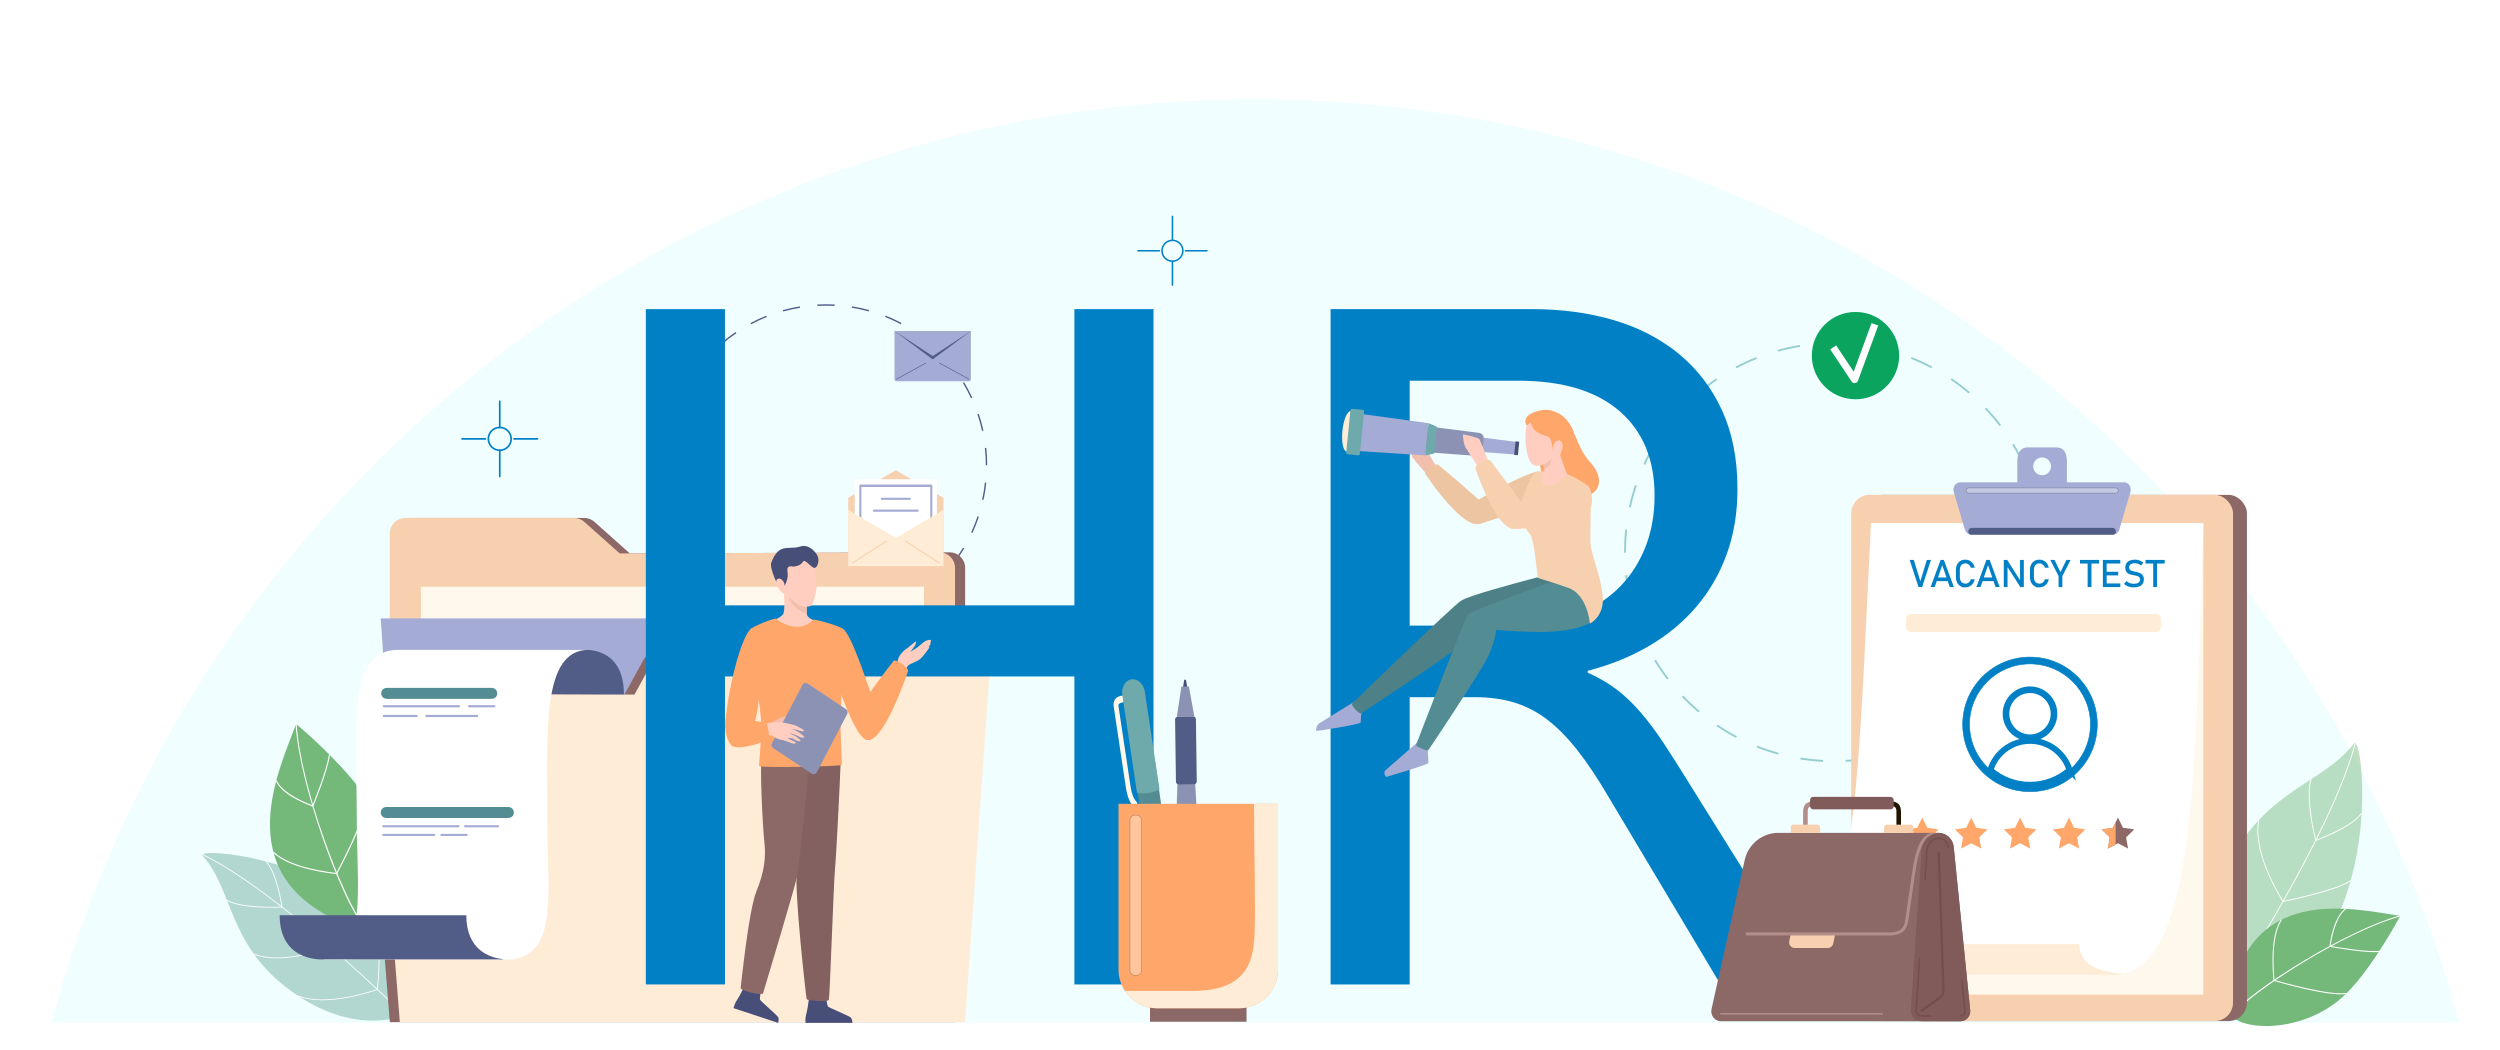 <?xml version="1.0" encoding="UTF-8"?><svg id="Layer_1" xmlns="http://www.w3.org/2000/svg" viewBox="0 0 4157.217 1746.087"><g id="Layer_1-2"><rect x="-1487.13" y="-1438.478" width="7400.348" height="3204.565" style="fill:#fff;"/><path d="M4089.235,1700.831H85.657c6.575-24.752,13.666-49.376,21.208-73.807C367.284,780.464,1155.508,165.188,2087.478,165.188c931.905,0,1720.129,615.276,1980.549,1461.836,7.542,24.431,14.568,49.054,21.207,73.807l0-0Z" style="fill:#f0feff;"/><path d="M3031.377,1266.806c-12.564-.652-25.206-1.991-37.576-3.982l.493-3.057c12.259,1.973,24.789,3.3,37.243,3.946l-.16,3.093h-0v-0Zm37.789-.061l-.169-3.09c12.446-.683,24.974-2.05,37.231-4.062l.502,3.054c-12.368,2.032-25.007,3.411-37.564,4.098v0Zm-112.295-11.951c-12.111-3.333-24.172-7.373-35.848-12.007l1.143-2.879c11.571,4.593,23.523,8.596,35.527,11.901l-.822,2.984h0l-0-0Zm186.76-.292l-.832-2.981c11.984-3.339,23.921-7.379,35.479-12.007l1.152,2.876c-11.664,4.668-23.708,8.744-35.799,12.113l0-0-0-0Zm-256.935-27.551c-11.094-5.87-21.997-12.418-32.405-19.463l1.736-2.564c10.316,6.981,21.123,13.472,32.118,19.29l-1.448,2.736h-0Zm327.006-.5l-1.458-2.733c10.97-5.846,21.75-12.365,32.045-19.377l1.743,2.558c-10.386,7.075-21.265,13.653-32.331,19.552v-0Zm-389.524-41.807c-9.58-8.115-18.825-16.846-27.479-25.947l2.244-2.135c8.578,9.022,17.741,17.676,27.237,25.72l-2.001,2.362v-0h-0Zm451.893-.673l-2.007-2.355c9.467-8.07,18.604-16.749,27.158-25.797l2.25,2.126c-8.629,9.13-17.847,17.886-27.4,26.027v-0Zm-503.898-54.021c-7.624-9.978-14.787-20.48-21.289-31.219l2.649-1.603c6.445,10.642,13.544,21.052,21.102,30.94l-2.461,1.881h0Zm555.749-.83l-2.467-1.872c7.541-9.932,14.61-20.368,21.014-31.018l2.654,1.596c-6.461,10.743-13.594,21.273-21.202,31.293h0v-0Zm-594.824-63.719c-5.305-11.39-10.038-23.192-14.069-35.078l2.933-.995c3.994,11.78,8.684,23.478,13.942,34.767l-2.806,1.306v-0Zm633.72-.978l-2.812-1.297c5.228-11.317,9.884-23.032,13.839-34.82l2.933,.986c-3.988,11.893-8.687,23.713-13.96,35.131v-0h0Zm-657.951-70.502c-2.708-12.235-4.776-24.781-6.147-37.286l3.078-.339c1.359,12.395,3.409,24.828,6.093,36.956l-3.024,.668,0,0Zm681.961-1.075l-3.024-.659c2.646-12.147,4.656-24.586,5.975-36.973l3.078,.327c-1.33,12.498-3.356,25.049-6.029,37.305v-0Zm-687.106-73.941h-3.096v-.732c0-12.59,.677-25.285,2.015-37.73l3.078,.33c-1.326,12.336-1.997,24.919-1.997,37.4v.732h0Zm692.017-1.096c-.015-12.495-.702-25.078-2.038-37.398l3.078-.334c1.349,12.429,2.041,25.123,2.056,37.729l-3.096,.003v-0Zm-684.005-74.004l-3.024-.662c2.689-12.28,6.085-24.539,10.091-36.434l2.933,.989c-3.97,11.789-7.334,23.938-10,36.108v0l-0-0Zm675.915-.354c-2.676-12.164-6.05-24.304-10.033-36.085l2.933-.992c4.018,11.887,7.423,24.139,10.123,36.412l-3.024,.665h.001Zm-652.04-70.559l-2.809-1.3c5.275-11.387,11.24-22.62,17.73-33.387l2.652,1.6c-6.433,10.67-12.345,21.803-17.573,33.087v-0Zm628.105-.307c-5.237-11.272-11.157-22.394-17.594-33.054l2.648-1.6c6.498,10.755,12.47,21.976,17.751,33.35l-2.806,1.303h0Zm-589.484-63.775l-2.464-1.875c7.604-9.993,15.839-19.682,24.478-28.798l2.247,2.129c-8.56,9.038-16.722,18.641-24.26,28.544h-0Zm550.822-.242c-7.535-9.883-15.703-19.477-24.283-28.519l2.247-2.132c8.655,9.122,16.896,18.802,24.497,28.773l-2.461,1.878,0,0Zm-499.377-54.073l-2.005-2.358c9.565-8.138,19.679-15.841,30.059-22.896l1.742,2.561c-10.29,6.992-20.313,14.628-29.796,22.694v-0Zm447.884-.195c-9.499-8.065-19.533-15.694-29.823-22.674l1.739-2.561c10.382,7.04,20.506,14.737,30.089,22.874l-2.004,2.361v-0h-0Zm-386.021-41.844l-1.455-2.734c11.089-5.896,22.625-11.246,34.286-15.903l1.149,2.875c-11.558,4.614-22.99,9.917-33.98,15.761v0Zm324.098-.154c-11.009-5.839-22.45-11.13-34.003-15.73l1.146-2.875c11.657,4.64,23.2,9.979,34.309,15.869l-1.452,2.736v-0l0,0Zm-254.627-27.572l-.829-2.984c12.081-3.352,24.499-6.079,36.911-8.106l.499,3.057c-12.301,2.008-24.609,4.711-36.581,8.034Zm185.106-.094c-11.984-3.312-24.294-6.002-36.589-7.994l.496-3.057c12.404,2.011,24.826,4.726,36.918,8.067l-.825,2.984Zm-111.288-11.963l-.167-3.09c12.462-.674,25.286-.682,37.789-.021l-.164,3.093c-12.395-.658-25.105-.646-37.459,.018v0h0Z" style="fill:#93cdd0;"/><g><path d="M3914.172,1236.313c11.672-15.522,34.988,156.147-28.581,291.564-43.065,91.739-185.162,129.077-185.162,129.077,0,0-58.053-79.279,1.92-211.501,59.973-132.222,160.519-140.916,211.822-209.14v0Z" style="fill:#74b87a; isolation:isolate; opacity:.46;"/><path d="M3701.057,1657.368l-1.254-.828c1.758-2.662,176.28-267.968,216.067-421.267l1.454,.377c-39.849,153.541-214.506,419.055-216.266,421.718h-0v-0Z" style="fill:#fff;"/><path d="M3850.231,1398.551l-.204-.798c-.744-2.898-18.073-71.34-7.601-102.166l1.423,.485c-9.73,28.636,5.478,92.572,7.43,100.502,7.093-2.636,60.259-22.95,75.26-44.966l1.242,.847c-16.279,23.89-74.311,44.935-76.774,45.82l-.777,.278h-.001l.001-0Z" style="fill:#fff;"/><path d="M3796.209,1499.946l-.28-.423c-.518-.782-51.712-78.817-40.579-135.833l1.475,.288c-10.594,54.248,36.021,128.007,40.08,134.289,7.408-1.55,93.689-19.873,111.61-34.799l.96,1.152c-18.922,15.761-108.945,34.435-112.77,35.223l-.497,.102Z" style="fill:#fff;"/><path d="M3736.703,1599.937l-.242-.391c-.516-.837-51.521-84.356-40.391-141.356l1.475,.288c-10.627,54.425,36.157,133.583,39.955,139.884,7.262-.654,96.633-9.173,122.014-33.033l1.03,1.096c-26.711,25.108-119.447,33.144-123.382,33.474l-.459,.038Z" style="fill:#fff;"/></g><g><path d="M3991.252,1523.031c-78.995-11.818-256.669-56.167-284.857,152.315-5.223,38.627,120.679,51.053,195.222-23.218,45.54-45.374,89.635-129.097,89.635-129.097h0Z" style="fill:#74b87a;"/><path d="M3709.826,1688.253c36.91-45.18,194.164-142.124,281.193-166.068l.467,1.692c-92.831,25.541-246.92,124.626-280.303,165.485l-1.357-1.109h0Z" style="fill:#fff;"/><path d="M3873.49,1574.378l.097-.816c.235-1.972,5.968-48.433,26.561-62.937l1.009,1.434c-18.502,13.033-24.848,54.535-25.72,60.893,7.021,1.275,57.215,10.17,80.53,8.41l.132,1.752c-25.2,1.901-81.239-8.481-81.802-8.585l-.807-.151,0,0Z" style="fill:#fff;"/><path d="M3780.647,1630.24c-.466-3.913-8.02-70.68,12.195-101.217l1.465,.969c-19.383,29.276-12.732,92.933-11.966,99.635,7.567,2.218,89.705,25.968,119.148,21.634l.255,1.737c-31.105,4.578-116.822-20.77-120.457-21.851l-.549-.163-.071-.568-.021-.175h0Z" style="fill:#fff;"/></g><g><path d="M337.262,1423.32c-11.687-13.129,144.798-3.148,253.596,77.448,73.706,54.601,81.449,187.352,81.449,187.352,0,0-80.714,37.347-187.319-39.489-106.605-76.836-96.356-167.602-147.725-225.311h0Z" style="fill:#68a99b; isolation:isolate; opacity:.46;"/><path d="M672.786,1687.638l-.959,.965c-2.048-2.036-206.272-204.285-335.185-266.975l.594-1.223c129.116,62.788,333.5,265.195,335.549,267.232v0h-0Z" style="fill:#fff;"/><path d="M469.791,1509.039l-.745,.039c-2.705,.142-66.528,3.291-92.009-11.509l.684-1.176c23.67,13.75,83.116,11.678,90.501,11.362-1.071-6.765-9.598-57.567-26.453-74.811l.973-.951c18.289,18.712,26.595,73.963,26.94,76.306l.108,.739h0Z" style="fill:#fff;"/><path d="M550.106,1575.086l-.425,.173c-.786,.32-79.172,31.803-127.773,11.738l.519-1.257c46.241,19.092,120.015-9.092,126.314-11.571-.052-6.85-.895-86.68-10.937-105.248l1.194-.646c10.604,19.605,11.091,102.818,11.106,106.352l.002,.459-0-0h0Z" style="fill:#fff;"/><path d="M628.196,1645.749l-.39,.145c-.835,.308-84.053,30.644-132.64,10.584l.519-1.257c46.392,19.153,124.986-8.216,131.256-10.461,.717-6.56,9.125-87.38-7.511-114.164l1.157-.718c17.506,28.187,8.068,111.905,7.659,115.456l-.049,.414-0-0v-0Z" style="fill:#fff;"/></g><g><path d="M492.434,1203.831c-30.523,81.855-118.19,261.941,98.519,339.286,40.151,14.33,81.941-117.579,19.337-214.154-38.246-59-117.856-125.131-117.856-125.131l0-0Z" style="fill:#74b87a;"/><path d="M605.54,1542.367c-39.992-49.721-108.14-239.932-114.065-338.478l1.916-.117c6.322,105.116,77.476,292.424,113.643,337.393l-1.494,1.202h-0Z" style="fill:#fff;"/><path d="M520.727,1341.464l-.851-.288c-2.057-.698-50.475-17.347-61.335-42.665l1.762-.756c9.759,22.748,52.732,38.931,59.338,41.302,2.953-7.224,23.831-58.922,27.225-84.269l1.905,.255c-3.669,27.396-27.461,85.011-27.7,85.591l-.344,.829h0Z" style="fill:#fff;"/><path d="M559.49,1453.455c-4.293-.388-77.447-7.415-105.549-35.957l1.368-1.349c26.941,27.366,96.562,34.656,103.907,35.353,4.086-7.596,48.089-90.112,50.115-122.6l1.917,.12c-2.141,34.321-48.663,120.307-50.644,123.951l-.298,.551-.624-.052-.192-.017v-0l-0,0Z" style="fill:#fff;"/></g><path d="M1359.513,1041.643c-9.647-.5-19.353-1.529-28.851-3.058l.379-2.347c9.413,1.515,19.033,2.534,28.595,3.03l-.123,2.375v-0h-0Zm29.014-.046l-.13-2.373c9.556-.525,19.175-1.574,28.586-3.119l.386,2.345c-9.496,1.56-19.2,2.619-28.841,3.147l-0-0Zm-86.22-9.176c-9.299-2.559-18.56-5.661-27.524-9.219l.878-2.21c8.884,3.526,18.062,6.6,27.278,9.137l-.631,2.292v-0Zm143.394-.224l-.638-2.289c9.201-2.564,18.367-5.666,27.24-9.219l.885,2.208c-8.955,3.584-18.203,6.714-27.487,9.3v-0Zm-197.274-21.154c-8.518-4.507-16.889-9.534-24.881-14.943l1.333-1.969c7.921,5.36,16.218,10.344,24.66,14.811l-1.112,2.101h0l-0-0Zm251.074-.384l-1.119-2.099c8.422-4.489,16.7-9.494,24.604-14.877l1.338,1.964c-7.974,5.432-16.327,10.483-24.824,15.012v-0Zm-299.076-32.1c-7.356-6.231-14.454-12.934-21.098-19.922l1.723-1.639c6.586,6.927,13.621,13.572,20.912,19.748l-1.537,1.813Zm346.962-.516l-1.542-1.808c7.269-6.196,14.284-12.86,20.852-19.807l1.727,1.632c-6.625,7.01-13.703,13.733-21.037,19.984Zm-386.892-41.477c-5.854-7.661-11.354-15.725-16.346-23.97l2.034-1.23c4.948,8.171,10.399,16.164,16.202,23.756l-1.89,1.444-0-0v0Zm426.703-.637l-1.895-1.437c5.79-7.626,11.218-15.639,16.135-23.815l2.038,1.226c-4.961,8.248-10.438,16.333-16.279,24.027v-0l0,0Zm-456.705-48.924c-4.073-8.745-7.708-17.807-10.802-26.933l2.252-.764c3.067,9.045,6.667,18.027,10.704,26.694l-2.154,1.003h0Zm486.569-.751l-2.159-.996c4.014-8.689,7.589-17.684,10.626-26.735l2.252,.757c-3.062,9.132-6.67,18.206-10.718,26.974v-0h-0Zm-505.174-54.131c-2.079-9.394-3.667-19.027-4.72-28.628l2.364-.26c1.043,9.517,2.617,19.063,4.678,28.375l-2.322,.513h-0v0Zm523.609-.825l-2.322-.506c2.031-9.327,3.575-18.878,4.587-28.388l2.363,.251c-1.021,9.596-2.577,19.233-4.629,28.643Zm-527.559-56.771h-2.377v-.562c0-9.667,.52-19.414,1.547-28.969l2.363,.253c-1.018,9.472-1.533,19.133-1.533,28.716v.562Zm531.329-.842c-.012-9.594-.539-19.255-1.565-28.714l2.363-.257c1.036,9.543,1.567,19.29,1.579,28.968l-2.377,.002v-0Zm-525.178-56.82l-2.322-.508c2.065-9.429,4.672-18.841,7.748-27.974l2.252,.759c-3.048,9.052-5.631,18.379-7.678,27.723h0Zm518.966-.272c-2.054-9.34-4.645-18.66-7.703-27.706l2.252-.761c3.085,9.127,5.699,18.534,7.773,27.957l-2.322,.511h-0Zm-500.635-54.175l-2.157-.998c4.05-8.743,8.63-17.367,13.613-25.634l2.036,1.228c-4.939,8.193-9.479,16.74-13.493,25.404h0Zm482.258-.236c-4.021-8.655-8.566-17.194-13.509-25.379l2.034-1.228c4.989,8.258,9.574,16.873,13.63,25.606l-2.154,1h-0Zm-452.605-48.966l-1.892-1.439c5.839-7.673,12.161-15.112,18.794-22.111l1.725,1.634c-6.572,6.939-12.839,14.312-18.627,21.916v-0h-0Zm422.92-.186c-5.785-7.588-12.057-14.954-18.644-21.896l1.725-1.637c6.645,7.004,12.973,14.436,18.809,22.091l-1.89,1.442h-0Zm-383.421-41.517l-1.539-1.811c7.344-6.248,15.11-12.162,23.079-17.58l1.337,1.966c-7.9,5.368-15.596,11.231-22.877,17.424l0,0-0-0Zm343.884-.15c-7.293-6.193-14.997-12.05-22.898-17.409l1.335-1.966c7.971,5.406,15.745,11.315,23.103,17.562l-1.539,1.813v-0Zm-296.386-32.127l-1.117-2.099c8.514-4.527,17.372-8.635,26.325-12.21l.882,2.208c-8.874,3.543-17.652,7.615-26.09,12.101Zm248.842-.118c-8.453-4.483-17.237-8.546-26.108-12.078l.88-2.208c8.951,3.562,17.813,7.662,26.342,12.185l-1.114,2.101,0,0h-0Zm-195.502-21.17l-.636-2.291c9.276-2.573,18.81-4.667,28.34-6.224l.383,2.347c-9.445,1.542-18.895,3.617-28.087,6.168h0Zm142.124-.072c-9.201-2.543-18.653-4.608-28.093-6.138l.381-2.347c9.524,1.544,19.061,3.629,28.346,6.194l-.634,2.291v-0Zm-85.447-9.185l-.128-2.373c9.568-.518,19.415-.523,29.014-.016l-.125,2.375c-9.517-.505-19.275-.496-28.761,.014v-0h0Z" style="fill:#515d87;"/><g><g><rect x="3101.468" y="822.884" width="634.938" height="875.043" rx="30.653" ry="30.653" style="fill:#8c6867;"/><rect x="3078.317" y="822.884" width="634.938" height="875.043" rx="30.653" ry="30.653" style="fill:#f7d0af;"/><rect x="3111.223" y="869.872" width="552.723" height="784.063" style="fill:#fff9ed;"/><path d="M3663.942,869.878c-13.859,424.519-14.817,717.482-130.415,748.719-4.538,1.235-9.26,2.069-14.168,2.469h-552.711c.463-.155,.896-.309,1.358-.463,23.058-7.933,41.794-25.065,57.136-50.469,65.531-108.53,69.112-367.6,86.089-700.258h552.711v0Z" style="fill:#fff;"/><path d="M3532.045,802.022h-95.054v-34.438c0-9.272-1.851-15.412-5.833-19.328-4.512-4.433-10.207-4.352-13.542-4.286l-.863,.01c-10.495,.059-31.452,.059-41.933,0l-.863-.01c-3.335-.043-9.03-.144-13.541,4.286-3.982,3.917-5.833,10.056-5.833,19.328v34.438h-95.037c-7.597,0-12.93,8.147-10.602,16.104l17.585,59.676,.846,2.857c1.481,5.058,5.777,8.465,10.581,8.465h235.678c4.804,0,9.058-3.407,10.56-8.465l.846-2.857,17.585-59.676c2.349-7.957-3.026-16.104-10.581-16.104h0Zm-136.258-11.709c-8.189,0-14.828-6.639-14.828-14.828s6.639-14.828,14.828-14.828,14.828,6.638,14.828,14.828-6.639,14.828-14.828,14.828Z" style="fill:#a4abd4;"/><path d="M3518.269,819.925h-244.418c-2.337,0-4.232-1.895-4.232-4.232h0c0-2.338,1.895-4.232,4.232-4.232h244.418c2.337,0,4.232,1.895,4.232,4.232h0c0,2.337-1.895,4.232-4.232,4.232Z" style="fill:#fff; isolation:isolate; opacity:.34; stroke:#262424; stroke-miterlimit:10;"/><path d="M3512.736,877.802c5.975,0,8.148,8.231,2.77,10.834-.641,.31-1.271,.487-1.872,.487h-235.678c-.601,0-1.229-.177-1.87-.487-5.381-2.6-3.208-10.835,2.768-10.835h233.882v0Z" style="fill:#515d87;"/></g><path d="M3533.527,1618.597c-4.538,1.235-9.26,2.069-14.168,2.469h-511.257c-15.742-.062-28.923-.093-40.097-.463-49.851-1.575-59.173-9.198-72.446-50.469h562.003c-.124,50.931,75.965,48.462,75.965,48.462l0,0v0Z" style="fill:#ffecd6;"/><rect x="3169.382" y="1020.992" width="424.059" height="30.056" rx="8.633" ry="8.633" style="fill:#ffecd6;"/><g><circle cx="3375.651" cy="1204.534" r="111.873" style="fill:#0180c6; stroke:#0180c6; stroke-miterlimit:10;"/><path d="M3476.241,1204.53c0,30.367-13.466,57.595-34.746,76.044-17.636,15.299-40.661,24.551-65.848,24.551s-48.201-9.252-65.848-24.551c-21.28-18.448-34.735-45.677-34.735-76.044,0-55.554,45.029-100.583,100.584-100.583s100.594,45.029,100.594,100.583h-0Z" style="fill:#fff; stroke:#0180c6; stroke-miterlimit:10;"/><path d="M3441.495,1280.573c-17.636,15.299-40.661,24.551-65.848,24.551s-48.201-9.252-65.848-24.551c3.325-10.898,9.295-20.654,17.165-28.512,12.456-12.467,29.665-20.172,48.684-20.172,31.015,0,57.233,20.501,65.848,48.684h-0Z" style="fill:none; stroke:#0180c6; stroke-miterlimit:10; stroke-width:10px;"/><circle cx="3375.651" cy="1186.859" r="39.916" style="fill:none; stroke:#0180c6; stroke-miterlimit:10; stroke-width:11px;"/></g><polygon points="3196.499 1402.261 3213.258 1411.072 3210.057 1392.411 3223.615 1379.195 3204.878 1376.472 3196.499 1359.493 3188.119 1376.472 3169.382 1379.195 3182.94 1392.411 3179.74 1411.072 3196.499 1402.261" style="fill:#ffa76a;"/><polygon points="3277.853 1402.261 3294.612 1411.072 3291.412 1392.411 3304.97 1379.195 3286.232 1376.472 3277.853 1359.493 3269.474 1376.472 3250.736 1379.195 3264.295 1392.411 3261.094 1411.072 3277.853 1402.261" style="fill:#ffa76a;"/><polygon points="3359.207 1402.261 3375.966 1411.072 3372.765 1392.411 3386.324 1379.195 3367.586 1376.472 3359.207 1359.493 3350.828 1376.472 3332.09 1379.195 3345.648 1392.411 3342.448 1411.072 3359.207 1402.261" style="fill:#ffa76a;"/><polygon points="3440.561 1402.261 3457.32 1411.072 3454.119 1392.411 3467.678 1379.195 3448.941 1376.472 3440.561 1359.493 3432.182 1376.472 3413.445 1379.195 3427.003 1392.411 3423.802 1411.072 3440.561 1402.261" style="fill:#ffa76a;"/><polygon points="3521.915 1402.261 3538.674 1411.072 3535.474 1392.411 3549.032 1379.195 3530.294 1376.472 3521.915 1359.493 3513.536 1376.472 3494.798 1379.195 3508.356 1392.411 3505.156 1411.072 3521.915 1402.261" style="fill:#8c6867;"/><polygon points="3518.001 1367.429 3518.001 1404.316 3505.16 1411.075 3508.37 1392.401 3494.788 1379.19 3513.524 1376.473 3518.001 1367.429" style="fill:#ffa76a;"/><g><path d="M3175.556,931.087h6.894l10.834,35.393,10.834-35.393h6.894l-14.719,45.141h-6.02l-14.719-45.141h.001Z" style="fill:#0180c6;"/><path d="M3227.033,931.087h5.401l16.639,45.141h-6.831l-12.511-36.415-12.511,36.415h-6.831l16.643-45.141h0Zm-8.974,29.213h23.748v6.024h-23.748v-6.024Z" style="fill:#0180c6;"/><path d="M3263.507,976.696s-1.182-.695-3.553-2.08c-2.371-1.389-4.208-3.353-5.509-5.9-1.306-2.547-1.956-5.497-1.956-8.846v-12.391c0-3.349,.651-6.299,1.956-8.846,1.301-2.547,3.138-4.519,5.509-5.912,2.371-1.397,5.118-2.096,8.244-2.096,2.587,0,4.966,.551,7.138,1.661,2.176,1.106,3.992,2.675,5.449,4.702,1.461,2.028,2.447,4.375,2.966,7.046h-6.487c-.395-1.405-1.054-2.663-1.972-3.772-.922-1.106-2.004-1.96-3.246-2.559-1.242-.603-2.527-.902-3.848-.902-1.845,0-3.458,.447-4.842,1.337-1.389,.89-2.467,2.136-3.23,3.741-.767,1.605-1.15,3.473-1.15,5.601v12.391c0,2.108,.383,3.972,1.15,5.585,.763,1.617,1.84,2.862,3.23,3.744,1.385,.878,2.998,1.317,4.842,1.317,1.345,0,2.631-.279,3.864-.838,1.229-.559,2.308-1.385,3.229-2.483,.918-1.098,1.577-2.399,1.972-3.912h6.487c-.519,2.671-1.513,5.018-2.982,7.046-1.469,2.032-3.289,3.597-5.461,4.706-2.176,1.106-4.543,1.661-7.11,1.661h-4.691v-0Z" style="fill:#0180c6;"/><path d="M3303.188,931.087h5.401l16.639,45.141h-6.83l-12.511-36.415-12.511,36.415h-6.831l16.643-45.141h-.001Zm-8.974,29.213h23.748v6.024h-23.748v-6.024Z" style="fill:#0180c6;"/><path d="M3332.058,931.087h5.744l22.072,34.898-.747,.807v-35.704h6.271v45.11h-5.805l-22.012-34.367,.747-.806v35.174h-6.271v-45.11h0Z" style="fill:#0180c6;"/><path d="M3386.669,976.696s-1.182-.695-3.553-2.08c-2.371-1.389-4.208-3.353-5.509-5.9-1.306-2.547-1.956-5.497-1.956-8.846v-12.391c0-3.349,.651-6.299,1.956-8.846,1.301-2.547,3.138-4.519,5.509-5.912,2.371-1.397,5.118-2.096,8.244-2.096,2.587,0,4.966,.551,7.138,1.661,2.176,1.106,3.992,2.675,5.449,4.702,1.461,2.028,2.447,4.375,2.966,7.046h-6.487c-.395-1.405-1.054-2.663-1.972-3.772-.922-1.106-2.004-1.96-3.245-2.559-1.242-.603-2.527-.902-3.848-.902-1.845,0-3.458,.447-4.842,1.337-1.389,.89-2.467,2.136-3.229,3.741-.767,1.605-1.15,3.473-1.15,5.601v12.391c0,2.108,.383,3.972,1.15,5.585,.762,1.617,1.84,2.862,3.229,3.744,1.385,.878,2.998,1.317,4.842,1.317,1.345,0,2.631-.279,3.864-.838,1.229-.559,2.308-1.385,3.229-2.483,.918-1.098,1.577-2.399,1.972-3.912h6.487c-.519,2.671-1.513,5.018-2.982,7.046-1.469,2.032-3.289,3.597-5.461,4.706-2.176,1.106-4.543,1.661-7.11,1.661h-4.691l-0-0v-0Z" style="fill:#0180c6;"/><path d="M3429.479,957.882v18.347h-6.331v-18.347l-13.752-26.794h7.046l9.872,20.367,9.872-20.367h7.05l-13.757,26.794h0Z" style="fill:#0180c6;"/><path d="M3458.756,931.087h31.856v6.024h-31.856v-6.024Zm12.762,3.697h6.331v41.445h-6.331v-41.445Z" style="fill:#0180c6;"/><path d="M3496.82,931.087h6.331v45.141h-6.331v-45.141Zm3.074,0h25.924v6.024h-25.924v-6.024Zm0,19.716h22.507v6.02h-22.507v-6.02Zm0,19.401h25.924v6.024h-25.924v-6.024Z" style="fill:#0180c6;"/><path d="M3545.127,976.696s-.974-.208-2.918-.623c-1.948-.415-3.765-1.034-5.449-1.864-1.689-.826-3.265-1.86-4.734-3.102l3.944-4.842c1.716,1.489,3.609,2.607,5.681,3.349,2.068,.747,4.315,1.118,6.734,1.118,3.273,0,5.809-.603,7.609-1.812,1.801-1.214,2.699-2.926,2.699-5.142v-.028c0-1.573-.407-2.822-1.226-3.74-.818-.922-1.872-1.605-3.166-2.052-1.293-.443-2.966-.854-5.014-1.225-.064-.02-.127-.032-.204-.032-.072,0-.14-.008-.199-.032l-.467-.092c-3.022-.515-5.477-1.102-7.373-1.752-1.892-.655-3.513-1.844-4.858-3.573-1.345-1.724-2.016-4.184-2.016-7.373v-.028c0-2.794,.623-5.182,1.876-7.158,1.253-1.976,3.078-3.481,5.481-4.519,2.399-1.034,5.286-1.549,8.658-1.549,1.617,0,3.206,.176,4.767,.527,1.565,.351,3.105,.874,4.626,1.569,1.521,.691,3.018,1.565,4.487,2.623l-3.601,5.03c-1.72-1.266-3.433-2.212-5.138-2.842-1.709-.631-3.421-.946-5.142-.946-3.082,0-5.477,.615-7.186,1.844-1.708,1.233-2.563,2.978-2.563,5.234v.032c0,1.553,.443,2.774,1.321,3.661,.878,.89,1.976,1.549,3.289,1.972,1.317,.427,3.142,.866,5.481,1.321,.084,.02,.16,.036,.232,.044,.072,.012,.151,.028,.235,.048,.104,.02,.215,.044,.339,.064s.239,.04,.343,.06c2.73,.559,5.014,1.222,6.846,1.988,1.828,.766,3.361,2.004,4.595,3.709,1.229,1.709,1.845,4.044,1.845,7.002v.064c0,2.751-.651,5.106-1.956,7.062-1.301,1.956-3.19,3.445-5.665,4.471-2.475,1.022-5.457,1.537-8.958,1.537h-3.258l-0-0h.001Z" style="fill:#0180c6;"/><path d="M3567.758,931.087h31.856v6.024h-31.856v-6.024Zm12.763,3.697h6.331v41.445h-6.331v-41.445Z" style="fill:#0180c6;"/></g></g><g><path d="M1604.94,1592.457H665.043V887.035c0-14.251,11.553-25.803,25.803-25.803h280.522c6.342,0,12.461,2.335,17.19,6.56l58.763,52.494,531.726-1.837c14.286-.049,25.893,11.518,25.893,25.803v648.206l-0,0Z" style="fill:#8c6867;"/><path d="M1588.1,1592.457H648.202V887.035c0-14.251,11.553-25.803,25.803-25.803h280.522c6.342,0,12.461,2.335,17.19,6.56l58.763,52.494,531.726-1.837c14.285-.049,25.892,11.518,25.892,25.803v648.206h0Z" style="fill:#f7d0af;"/><rect x="699.94" y="975.703" width="836.422" height="502.281" style="fill:#fff9ed;"/><polygon points="1501.87 1501.698 665.448 1501.698 633.112 1028.3 1469.535 1028.3 1501.87 1501.698" style="fill:#a4abd4;"/><path d="M648.202,1699.718h939.897l40.742-581.682c1.276-18.225-10.6-33.872-25.711-33.872h-512.089c-8.65,0-16.724,5.246-21.504,13.971l-31.159,56.872-404.814-1.583c-15.253-.06-27.22,15.823-25.77,34.203l40.407,512.091h-0Z" style="fill:#8c6867;"/><path d="M664.887,1699.718h939.897l40.742-581.682c1.276-18.225-10.6-33.872-25.711-33.872h-512.089c-8.65,0-16.724,5.246-21.504,13.971l-31.159,56.872-404.814-1.583c-15.253-.06-27.22,15.823-25.77,34.203l40.407,512.091h0Z" style="fill:#ffecd6;"/></g><g><path d="M971.042,1080.779s66.47-6.662,66.47,73.87l-238.244-.464v-73.405h171.774v-0Z" style="fill:#515d87;"/><path d="M535.54,1595.462c76.518-12.472,57.675-106.349,57.675-243.182s-18.149-271.662,68.895-271.662h316.781c-77.92,0-68.895,134.829-68.895,271.662s18.843,230.71-57.675,243.182h-316.781Z" style="fill:#fff;"/><path d="M775.427,1521.963l-310.366-.067c0,80.532,74.956,73.405,74.956,73.405l296.298,.081v-.457c-21.697-2.401-60.857-14.791-60.888-72.962v0Z" style="fill:#515d87;"/></g><path d="M817.791,1162.084h-174.788c-5.028,0-9.104-4.076-9.104-9.104h0c0-5.028,4.076-9.104,9.104-9.104h174.788c5.028,0,9.104,4.076,9.104,9.104h0c0,5.028-4.076,9.104-9.104,9.104Z" style="fill:#548c93;"/><path d="M763.165,1176.2h-124.9c-1.005,0-1.821-.816-1.821-1.821s.816-1.821,1.821-1.821h124.9c1.005,0,1.821,.816,1.821,1.821s-.816,1.821-1.821,1.821Z" style="fill:#a4abd4;"/><path d="M822.04,1176.2h-41.88c-1.005,0-1.821-.816-1.821-1.821s.816-1.821,1.821-1.821h41.88c1.005,0,1.821,.816,1.821,1.821s-.816,1.821-1.821,1.821h-0Z" style="fill:#a4abd4;"/><path d="M692.758,1192.432h-54.493c-1.005,0-1.821-.816-1.821-1.821s.816-1.821,1.821-1.821h54.493c1.005,0,1.821,.816,1.821,1.821s-.816,1.821-1.821,1.821Z" style="fill:#a4abd4;"/><path d="M793.513,1192.432h-84.367c-1.005,0-1.821-.816-1.821-1.821s.816-1.821,1.821-1.821h84.367c1.005,0,1.821,.816,1.821,1.821s-.816,1.821-1.821,1.821Z" style="fill:#a4abd4;"/><path d="M845.391,1360.192h-203.159c-5.028,0-9.104-4.076-9.104-9.104h0c0-5.028,4.076-9.104,9.104-9.104h203.159c5.028,0,9.104,4.076,9.104,9.104h0c0,5.028-4.076,9.104-9.104,9.104Z" style="fill:#548c93;"/><path d="M762.395,1375.803h-124.9c-1.005,0-1.821-.816-1.821-1.821,0-1.005,.816-1.821,1.821-1.821h124.9c1.005,0,1.821,.816,1.821,1.821,0,1.005-.816,1.821-1.821,1.821Z" style="fill:#a4abd4;"/><path d="M775.969,1390.214h-41.88c-1.005,0-1.821-.816-1.821-1.821,0-1.005,.816-1.821,1.821-1.821h41.88c1.005,0,1.821,.816,1.821,1.821s-.816,1.821-1.821,1.821Z" style="fill:#a4abd4;"/><path d="M828.031,1375.803h-54.493c-1.005,0-1.821-.816-1.821-1.821,0-1.005,.816-1.821,1.821-1.821h54.493c1.005,0,1.821,.816,1.821,1.821,0,1.005-.816,1.821-1.821,1.821Z" style="fill:#a4abd4;"/><path d="M721.761,1390.214h-84.367c-1.005,0-1.821-.816-1.821-1.821,0-1.005,.816-1.821,1.821-1.821h84.367c1.005,0,1.821,.816,1.821,1.821s-.816,1.821-1.821,1.821Z" style="fill:#a4abd4;"/><g><path d="M1918.148,1637.01h-131.562v-512.153h-581.064v512.153h-131.562V514.035h131.562v492.576h581.064v-492.576h131.562V1637.01Z" style="fill:#0180c6;"/><path d="M3017.63,1637.01h-156.619l-187.947-314.808c-17.227-29.234-33.943-54.156-50.12-74.786-16.187-20.62-32.767-37.458-49.726-50.511-16.971-13.042-35.239-22.575-54.818-28.582-19.576-5.997-41.638-9.006-66.171-9.006h-108.069v477.693h-131.562V514.035h335.17c49.066,0,94.365,6.143,135.87,18.403,41.505,12.27,77.526,30.934,108.07,55.992,30.54,25.057,54.424,56.262,71.654,93.58,17.227,37.333,25.842,81.054,25.842,131.174,0,39.153-5.875,75.057-17.621,107.676-11.747,32.634-28.459,61.743-50.12,87.317-21.67,25.584-47.768,47.377-78.308,65.389-30.543,18.012-64.877,31.987-102.979,41.896v3.134c18.794,8.354,35.104,17.887,48.944,28.583,13.827,10.706,27.018,23.373,39.546,37.979,12.531,14.622,24.925,31.205,37.197,49.728,12.26,18.538,25.965,40.071,41.114,64.606l210.656,337.519Zm-673.471-1003.942v407.215h178.548c32.89,0,63.298-4.954,91.233-14.878,27.92-9.914,52.075-24.145,72.436-42.683,20.361-18.523,36.28-41.234,47.77-68.127,11.476-26.883,17.227-57.035,17.227-90.451,0-60.028-19.456-106.893-58.341-140.566-38.9-33.677-95.147-50.511-168.76-50.511h-180.115l0,0,0-0Z" style="fill:#0180c6;"/></g><g><path d="M831.02,750.164c-11.242,0-20.388-9.146-20.388-20.388s9.146-20.388,20.388-20.388,20.388,9.146,20.388,20.388-9.146,20.388-20.388,20.388Zm0-37.962c-9.691,0-17.574,7.884-17.574,17.575s7.884,17.574,17.574,17.574,17.574-7.884,17.574-17.574-7.884-17.575-17.574-17.575Z" style="fill:#0180c6;"/><path d="M831.02,712.201c-.777,0-1.406-.63-1.406-1.407v-43.56c0-.777,.63-1.407,1.406-1.407s1.407,.63,1.407,1.407v43.56c0,.777-.63,1.407-1.407,1.407Z" style="fill:#0180c6;"/><path d="M831.02,793.723c-.777,0-1.406-.63-1.406-1.407v-43.56c0-.777,.63-1.407,1.406-1.407s1.407,.63,1.407,1.407v43.56c0,.777-.63,1.407-1.407,1.407Z" style="fill:#0180c6;"/><path d="M893.85,731.183h-39.154c-.777,0-1.406-.63-1.406-1.407,0-.777,.63-1.407,1.406-1.407h39.154c.777,0,1.407,.63,1.407,1.407,0,.777-.63,1.407-1.407,1.407Z" style="fill:#0180c6;"/><path d="M807.343,731.183h-39.154c-.777,0-1.407-.63-1.407-1.407,0-.777,.63-1.407,1.407-1.407h39.154c.777,0,1.406,.63,1.406,1.407,0,.777-.63,1.407-1.406,1.407Z" style="fill:#0180c6;"/></g><g><path d="M1949.639,435.638c-10.279,0-18.64-8.362-18.64-18.64s8.362-18.641,18.64-18.641,18.64,8.362,18.64,18.641-8.362,18.64-18.64,18.64Zm0-34.709c-8.86,0-16.068,7.208-16.068,16.068s7.208,16.068,16.068,16.068,16.068-7.208,16.068-16.068-7.208-16.068-16.068-16.068Z" style="fill:#0180c6;"/><path d="M1949.639,400.929c-.71,0-1.286-.576-1.286-1.286v-39.827c0-.71,.576-1.286,1.286-1.286s1.286,.576,1.286,1.286v39.827c0,.71-.576,1.286-1.286,1.286Z" style="fill:#0180c6;"/><path d="M1949.639,475.465c-.71,0-1.286-.576-1.286-1.286v-39.827c0-.71,.576-1.286,1.286-1.286s1.286,.576,1.286,1.286v39.827c0,.71-.576,1.286-1.286,1.286Z" style="fill:#0180c6;"/><path d="M2007.085,418.283h-35.798c-.71,0-1.286-.576-1.286-1.286,0-.71,.576-1.286,1.286-1.286h35.798c.71,0,1.286,.576,1.286,1.286,0,.71-.576,1.286-1.286,1.286Z" style="fill:#0180c6;"/><path d="M1927.991,418.283h-35.798c-.71,0-1.286-.576-1.286-1.286,0-.71,.576-1.286,1.286-1.286h35.798c.71,0,1.286,.576,1.286,1.286,0,.71-.576,1.286-1.286,1.286Z" style="fill:#0180c6;"/></g><g><path d="M3259.894,1698.256h-397.829c-10.509,0-18.316-9.731-16.024-19.998l55.459-249.247c6.19-25.857,29.321-44.097,55.917-44.097h265.754c.395,0,.777,.013,1.159,.025,.025-.013,.051-.013,.076,0,12.75,.611,23.195,10.508,24.354,23.335l27.475,271.906c.968,9.668-6.624,18.074-16.342,18.074v0Z" style="fill:#8c6867;"/><path d="M3259.894,1698.256h-64.604c-10.355,0-18.533-8.763-17.833-19.094l18.049-266.455c.255-3.719,1.184-7.248,2.662-10.458,4.254-9.247,13.094-15.883,23.514-17.106,.866-.115,1.758-.178,2.649-.204,.025-.013,.051-.013,.076,0,12.75,.611,23.195,10.508,24.354,23.335l27.475,271.906c.968,9.668-6.624,18.074-16.342,18.074h-0l-0,0Z" style="fill:#805b5a;"/><path d="M3201.089,1463.508c-.029,0-.058-.001-.087-.003-.702-.047-1.232-.655-1.185-1.356l3.314-48.923c.758-11.273,9.83-20.144,21.1-20.634l.069-.003,.069,.005c8.776,.581,15.989,7.619,16.78,16.371,.062,.7-.453,1.32-1.154,1.383-.693,.058-1.32-.454-1.383-1.154-.676-7.492-6.835-13.521-14.341-14.053-9.939,.466-17.929,8.303-18.599,18.257l-3.314,48.924c-.046,.673-.605,1.188-1.27,1.188h0v-0Z" style="fill:#754d4c;"/><path d="M3209.275,1690.614h-13.986c-2.865,0-5.519-1.152-7.473-3.244-1.958-2.095-2.929-4.826-2.734-7.69l5.85-86.364c.048-.701,.646-1.233,1.356-1.185,.702,.047,1.232,.655,1.185,1.356l-5.85,86.364c-.146,2.153,.584,4.206,2.054,5.779,1.468,1.57,3.46,2.435,5.612,2.435h13.986c.703,0,1.274,.57,1.274,1.274s-.57,1.274-1.274,1.274h0v0Z" style="fill:#754d4c;"/><path d="M3259.894,1690.614c-.703,0-1.274-.57-1.274-1.274s.571-1.274,1.274-1.274c1.78,0,3.419-.728,4.617-2.051,1.201-1.327,1.764-3.036,1.587-4.81l-5.151-50.978c-.07-.699,.439-1.325,1.14-1.396,.711-.07,1.325,.441,1.396,1.14l5.151,50.979c.25,2.501-.543,4.907-2.233,6.774-1.687,1.863-3.997,2.89-6.506,2.89l0,0v-0Z" style="fill:#754d4c;"/><path d="M3006.023,1378.128h-7.643v-27.024c0-12.883,3.986-19.425,25.776-19.425v7.642c-18.134,0-18.134,3.692-18.134,11.782v27.024h0Z" style="fill:#b38d8a;"/><path d="M3161.174,1378.128h-7.643v-27.024c0-8.09,0-11.782-18.134-11.782v-7.642c21.79,0,25.776,6.542,25.776,19.425v27.024h0Z" style="fill:#201600;"/><path d="M2982.338,1371.324h39.728c2.493,0,4.517,2.024,4.517,4.517v9.09h-48.761v-9.09c0-2.493,2.024-4.517,4.517-4.517l-0,0Z" style="fill:#f7d0af;"/><path d="M3137.49,1371.324h39.727c2.493,0,4.517,2.024,4.517,4.517v9.09h-48.761v-9.09c0-2.493,2.024-4.517,4.517-4.517Z" style="fill:#f7d0af;"/><path d="M3039.305,1576.397h-54.86c-5.92,0-10.346-5.44-9.142-11.237l2.519-12.115h73.934l-3.309,15.916c-.9,4.332-4.717,7.437-9.142,7.437Z" style="fill:#f7d0af;"/><rect x="3009.934" y="1325.151" width="139.051" height="20.698" rx="5.05" ry="5.05" style="fill:#805b5a;"/><path d="M3221.694,1384.915c0,.076,0,.153-.013,.229-10.419,1.223-19.259,7.859-23.513,17.106-5.744,9.617-10.024,25.411-13.909,52.236-5.4,37.219-7.897,54.873-9.4,65.42-.662,4.713-1.133,8.025-1.58,11.056-2.509,17.259-12.062,24.634-31.933,24.634h-236.076c-1.401,0-2.547-1.146-2.547-2.547,0-1.414,1.146-2.548,2.547-2.548h236.076c17.233,0,24.774-5.694,26.901-20.278,.433-3.019,.904-6.331,1.567-11.031,1.503-10.559,4-28.213,9.4-65.445,6.878-47.447,15.705-62.515,31.283-68.833h11.196l.001-0-0-0Z" style="fill:#b38d8a;"/><path d="M3195.265,1682.755c-.551,0-1.098-.237-1.476-.695-.672-.814-.555-2.018,.259-2.689,2.619-2.16,6.442-4.829,11.281-8.209,5.615-3.921,12.602-8.801,20.375-14.761,4.239-3.251,4.145-6.65,4.001-11.795-.023-.844-.047-1.711-.051-2.602-.034-8.179-7.565-221.961-7.642-224.12-.038-1.054,.788-1.939,1.842-1.977,1.047-.017,1.939,.788,1.977,1.842,.311,8.816,7.609,216,7.644,224.239,.004,.861,.027,1.697,.049,2.512,.15,5.397,.292,10.495-5.497,14.934-7.839,6.012-14.866,10.919-20.513,14.862-4.769,3.33-8.536,5.961-11.038,8.023-.356,.294-.786,.437-1.214,.437h0l.001-0Z" style="fill:#754d4c;"/><path d="M3130.303,1687.213h-268.76c-.703,0-1.274-.57-1.274-1.274s.57-1.274,1.274-1.274h268.76c.703,0,1.274,.57,1.274,1.274,0,.703-.57,1.274-1.274,1.274Z" style="fill:#b38d8a;"/></g><g><g><path d="M1955.623,1624.064h0c-.839,.126-1.645-.377-1.901-1.186l-6.98-22.106c-.319-1.01,.34-2.067,1.388-2.224l7.151-1.075c1.048-.157,1.988,.658,1.98,1.718l-.171,23.182c-.006,.848-.629,1.566-1.468,1.692v-0Z" style="fill:#fff; stroke:#262424; stroke-miterlimit:10;"/><path d="M1888.054,1342.557c-.959,.144-1.995-.208-2.904-1.099-6.345-6.222-10.723-17.096-13.012-32.321l-20.149-134.017c-.896-5.958-.326-16.266,13.552-18.352,2.173-.327,4.31,1.918,4.775,5.012,.465,3.094-.918,5.868-3.091,6.195-8.085,1.215-7.567,4.664-7.371,5.963l20.149,134.017c1.777,11.819,4.983,20.29,9.272,24.495,1.907,1.87,2.529,5.402,1.389,7.89-.596,1.301-1.558,2.059-2.611,2.218l0-0h0Z" style="fill:#fff9ed;"/><path d="M1951.142,1523.95l-20.301,3.052c-26.985-124.25-26.083-129.294-46.571-254.52l36.542-5.494c17.602,125.661,19.948,130.216,30.33,256.962v0Z" style="fill:#548c93;"/><path d="M1881.472,1129.604h0c10.341-1.555,20.321,7.802,22.29,20.9l24.376,162.132c-11.836,6.179-24.319,8.056-37.449,5.63l-24.376-162.132c-1.969-13.098,4.818-24.975,15.159-26.53Z" style="fill:#6ea9ac;"/><polygon points="1960.067 1611.652 1947.726 1613.508 1932.05 1565.208 1960.847 1560.878 1960.067 1611.652" style="fill:#fff; stroke:#262424; stroke-miterlimit:10;"/><rect x="1920.954" y="1451.146" width="34.636" height="112.494" rx="4.106" ry="4.106" transform="translate(-202.572 304.93) rotate(-8.55)" style="fill:#fff; stroke:#262424; stroke-miterlimit:10; stroke-width:1px;"/></g><g><path d="M1970.627,1130.015h0c.848-.012,1.579,.596,1.723,1.432l3.93,22.847c.18,1.044-.616,2.002-1.676,2.016l-7.23,.1c-1.059,.015-1.881-.921-1.73-1.97l3.3-22.946c.121-.84,.834-1.467,1.683-1.479Z" style="fill:#474f79;"/><path d="M1999.559,1418.068c.97-.013,1.949,.476,2.729,1.482,5.447,7.022,8.316,18.387,8.528,33.782l1.866,135.51c.083,6.025-1.874,16.161-15.906,16.354-2.197,.03-4.012-2.482-4.055-5.611-.043-3.129,1.702-5.69,3.899-5.721,8.175-.113,8.127-3.599,8.109-4.913l-1.866-135.51c-.165-11.951-2.197-20.776-5.879-25.523-1.637-2.11-1.776-5.694-.311-8.006,.767-1.209,1.821-1.83,2.887-1.845v-0Z" style="fill:#fff; stroke:#262424; stroke-miterlimit:10;"/><path d="M1961.547,1229.817l20.527-.282c9.958,126.756,8.383,131.631,11.772,258.478l-36.949,.509c-.47-126.887-2.179-131.717,4.65-258.704v-0h-0Z" style="fill:#8b92b4;"/><path d="M1977.322,1629.96h0c-10.456,.144-19.081-10.475-19.263-23.718l-2.257-163.939c12.562-4.524,25.184-4.697,37.866-.521l2.257,163.939c.182,13.243-8.146,24.096-18.603,24.24l0-0-0-0Z" style="fill:#fff; stroke:#262424; stroke-miterlimit:10;"/><polygon points="1964.547 1141.714 1977.026 1141.542 1986.035 1191.516 1956.917 1191.917 1964.547 1141.714" style="fill:#8b92b4;"/><path d="M1960.011,1304.38l25.651-.353c2.48-.034,4.463-2.072,4.429-4.553l-1.425-103.502c-.034-2.48-2.073-4.463-4.552-4.429l-25.651,.353c-2.48,.034-4.463,2.072-4.429,4.553l1.425,103.502c.034,2.48,2.073,4.463,4.552,4.429h0Z" style="fill:#515d87;"/></g><g><rect x="1912.305" y="1669.228" width="160.535" height="29.814" style="fill:#8c6867;"/><path d="M2125.188,1336.592v275.702c0,35.517-28.797,64.314-64.314,64.314h-136.604c-22.455,0-42.218-11.507-53.724-28.956-.06-.08-.12-.16-.16-.259-.159-.219-.319-.459-.459-.698-6.322-9.931-9.971-21.737-9.971-34.4v-275.701h265.232l-0,0v-0Z" style="fill:#ffa76a;"/><path d="M2125.188,1336.592v275.702c0,35.517-28.797,64.314-64.314,64.314h-136.604c-22.455,0-42.218-11.507-53.724-28.956h114.049c95.723,0,99.591-58.79,101.586-94.686s-.877-146.575-.877-216.373h39.885Z" style="fill:#ffecd6;"/><rect x="1879.068" y="1355.538" width="19.111" height="266.229" rx="7.857" ry="7.857" style="fill:#fff; isolation:isolate; opacity:.34; stroke:#262424; stroke-miterlimit:10;"/></g></g><g><path d="M3158.071,591.338c0,35.807-25.924,65.563-60.04,71.509-4.083,.713-8.285,1.083-12.565,1.083-10.359,0-20.216-2.167-29.135-6.078v-.013c-25.581-11.218-43.458-36.772-43.458-66.501,0-40.088,32.504-72.592,72.592-72.592,2.14,0,4.254,.093,6.342,.277,14.534,1.255,27.866,6.804,38.688,15.366,16.794,13.292,27.576,33.865,27.576,56.948v0Z" style="fill:#0aa45f;"/><circle cx="3085.471" cy="591.338" r="64.628" transform="translate(485.574 2354.956) rotate(-45)" style="fill:#0aa45f;"/><path d="M3084.006,637.074c-1.972,0-3.835-.982-4.946-2.648l-35.675-53.499,9.895-6.596,29.179,43.758,29.66-80.825,11.164,4.096-33.693,91.817c-.771,2.102-2.658,3.592-4.881,3.857-.235,.027-.468,.041-.702,.041v0h-0Z" style="fill:#fff;"/></g><g><path d="M1487.448,550.362v80.26c0,1.885,1.532,3.417,3.417,3.417h120.178c1.885,0,3.417-1.532,3.417-3.417v-80.26h-127.011Z" style="fill:#a4abd4;"/><path d="M1614.457,550.364l-62.508,46.512c-.592,.44-1.402,.44-1.994,0l-62.509-46.512,63.506,23.627,63.506-23.627Z" style="fill:#515d87;"/><path d="M1551.871,591.596l62.587-41.232h-127.011l62.587,41.232c.558,.367,1.28,.367,1.838,0Z" style="fill:#a4abd4;"/><path d="M1611.331,631.121c.177,0,.348-.094,.439-.26,.133-.242,.044-.546-.198-.679l-49.254-27.002c-.242-.133-.546-.044-.679,.198-.133,.242-.044,.546,.198,.679l49.254,27.003c.076,.042,.159,.062,.24,.062Z" style="fill:#515d87;"/><path d="M1490.572,631.121c.081,0,.164-.02,.24-.062l49.254-27.003c.242-.133,.331-.437,.198-.679-.133-.242-.436-.331-.679-.198l-49.254,27.002c-.242,.133-.331,.437-.198,.679,.091,.166,.262,.26,.439,.26Z" style="fill:#515d87;"/></g><g><polygon points="1568.793 941.452 1410.491 941.452 1410.491 827.819 1489.642 781.974 1568.793 827.819 1568.793 941.452" style="fill:#f7d0af;"/><rect x="1421.266" y="796.965" width="136.751" height="120.673" style="fill:#fff;"/><path d="M1548.613,908.826h-117.943c-.974,0-1.763-.911-1.763-2.034v-98.979c0-1.123,.789-2.034,1.763-2.034h117.943c.974,0,1.763,.911,1.763,2.034v98.979c0,1.123-.789,2.034-1.763,2.034Zm-116.18-4.068h114.417v-94.912h-114.417v94.912Z" style="fill:#a4abd4;"/><polygon points="1568.793 941.452 1410.491 941.452 1410.491 847.803 1489.642 894.627 1568.793 847.803 1568.793 941.452" style="fill:#ffecd6;"/><path d="M1512.858,831.248h-46.433c-.974,0-1.763-.79-1.763-1.763,0-.974,.789-1.763,1.763-1.763h46.433c.974,0,1.763,.79,1.763,1.763,0,.973-.789,1.763-1.763,1.763Z" style="fill:#a4abd4;"/><path d="M1525.935,850.938h-72.588c-.974,0-1.763-.79-1.763-1.763s.789-1.763,1.763-1.763h72.588c.974,0,1.763,.79,1.763,1.763s-.789,1.763-1.763,1.763Z" style="fill:#a4abd4;"/><path d="M1417.725,936.879c-.289,0-.572-.142-.741-.403-.265-.41-.147-.955,.262-1.219l56.523-36.517c.409-.263,.955-.146,1.219,.262,.265,.41,.147,.955-.262,1.219l-56.523,36.517c-.148,.095-.314,.141-.478,.141h-0l0-0Z" style="fill:#f7d0af;"/><path d="M1561.558,936.879c-.164,0-.33-.046-.478-.141l-56.523-36.517c-.409-.264-.526-.809-.262-1.219,.264-.408,.809-.525,1.219-.262l56.523,36.517c.409,.264,.526,.809,.262,1.219-.169,.261-.452,.403-.741,.403l0,0Z" style="fill:#f7d0af;"/></g><g><path d="M2592.551,688.003c25.636,12.985,26.615,53.715,51.933,80.83,30.662,32.84,10.025,68.552-37.861,53.939-20.482-6.25-26.961-20.053-36.844-28.723s-10.775-26.713-6.233-33.429c4.542-6.716,29.006-72.618,29.006-72.618h0Z" style="fill:#ffa76a;"/><path d="M2567.711,811.482c23.796,5.598,41.111-16.29,39.988-17.917-1.095-1.628-19.868-53.879-19.489-57.906,.379-4.013-27.613,11.968-25.55,20.597,.604,2.498,1.178,4.981,1.726,7.338,.66,2.764,1.277,5.374,1.824,7.759v.028c.589,2.582,1.08,4.883,1.431,6.791,.211,1.207,.365,2.259,.449,3.115,.126,1.445,.07,2.357-.238,2.581-1.361,.898-9.232,.884-9.625,2.371-.379,1.487-14.312,19.657,9.485,25.242l-0-0Z" style="fill:#ffcec0;"/><path d="M2564.876,762.888c.631,3.676,1.192,7.1,1.614,10.018v.028c.59,2.582,1.08,4.883,1.431,6.791,5.584-1.936,10.594-5.879,13.442-18.212l-16.486,1.375Z" style="fill:#f2beae;"/><path d="M2573.639,751.721c-3.642,3.427-9.368,7.55-9.368,7.55l-.827-3.355,5.133-7.634,5.062,3.44v-0Z" style="fill:#fff; stroke:#262424; stroke-miterlimit:10;"/><path d="M2541.366,697.007c-4.73,14.249-5.781,31.339-3.851,45.154,1.93,13.816,5.072,29.145,14.496,31.8,9.425,2.656,25.418-3.999,36.242-20.307,10.823-16.309,12.128-46.7-8.932-56.776s-35.254-8.01-37.956,.129v0Z" style="fill:#ffcec0;"/><path d="M2582.4,749.852c-2.093-7.888-1.546-21.569-8.996-24.048-7.449-2.48-24.025-5.714-27.979-23.107l-6.799,4.783s-12.347-16.621,21.65-24.89c33.997-8.269,61.055,29.101,57.369,47.452-3.686,18.351-35.246,19.81-35.246,19.81l0,0Z" style="fill:#ffa76a;"/><path d="M2373.935,1238.443c-.831,5.56,2.094,27.639,1.097,30.501s-68.612,22.707-69.809,22.898c-1.197,.191-4.587-6.297-2.593-9.35,1.994-3.053,57.044-49.802,58.24-51.711,1.197-1.908,13.761,3,13.064,7.662l-0,0Z" style="fill:#a4abd4;"/><path d="M2265.516,1176.459c-2.349,6.459-2.649,22.201-2.948,25.064-.299,2.862-71.205,14.311-73.299,13.739-2.094-.573,.299-9.445,3.889-12.021,3.59-2.576,64.922-40.071,64.922-40.071l7.436,13.29,0,0Z" style="fill:#a4abd4;"/><path d="M2556.062,960.096c-44.815,12.047-112.221,30.065-126.098,38.599-13.877,8.535-180.408,169.748-181.896,171.645s11.895,18.018,15.86,15.647c3.965-2.371,151.662-100.047,161.079-110.479,9.417-10.431,87.23-70.649,108.047-69.227,20.816,1.422,82.274-19.915,83.761-24.182s-60.753-22.004-60.753-22.004v-0h0Z" style="fill:#4d8187;"/><path d="M2375.733,790.357c-8.399-5.707-25.482-28.018-27.312-30.323-1.83-2.305,4.784-26.047,5.214-27.342,.429-1.295,16.76,8.758,19.528,16.708,.382,1.097,18.456,32.684,19.029,32.998,.573,.315-14.883,9.029-16.458,7.959h-0Z" style="fill:#f2beae;"/><path d="M2651.882,1031.175c-20.693,14.462-55.682,19.678-90.476,19.678s-73.453-3.319-73.453-3.319c0,0-2.478,24.656-17.347,51.683s-93.674,146.515-95.656,148.411c-1.982,1.897-20.816-6.638-20.321-8.535,.495-1.897,81.779-212.422,86.735-217.638s113.003-44.334,122.42-48.246c9.417-3.912,54.023-11.972,69.884,3.201,15.86,15.173,18.215,54.765,18.215,54.765v-0h-0Z" style="fill:#548c93;"/><path d="M2555.945,784.186c-28.837,6.189-104.817,50.216-114.476,57.555-9.659,7.338,1.402,28.494,11.834,29.647,10.431,1.153,76.15-22.94,85.625-29.807,10.905-7.904,21.566-58.371,17.017-57.394h0Z" style="fill:#edc5a2;"/><path d="M2370.155,788.109c15.464,23.162,62.312,87.354,88.394,83.323,40.721-6.294-2.104-42.954-2.104-42.954,0,0-56.182-49.086-63.744-54.784-7.869-5.93-25.52,9.96-22.546,14.415v0Z" style="fill:#edc5a2;"/><path d="M2581.753,746.417c1.348-5.779,3.061-14.359,10.578-14.081,7.517,.278,7.449,13.617,3.279,20.845-4.17,7.229-8.727,8.274-11.068,7.097-2.071-1.041-4.039-8.501-2.789-13.861h0l-0-0Z" style="fill:#ffcec0;"/><path d="M2605.79,788.823c1.238-1.358,29.048,13.374,35.622,20.092,6.574,6.718,2.417,75.065,3.27,93.776s16.896,53.336,20.4,87.89c3.504,34.554-21.195,46.234-21.195,46.234,0,0-4.077-48.296-36.082-59.372-32.005-11.076-47.687-15.409-49.121-16.308-1.434-.899-2.491-5.97-3.622-17.864-1.132-11.895-5.849-48.664-10.087-53.636-4.238-4.972-19.168-26.564-19.658-35.735-.49-9.172,18.74-63.452,29.019-69.302,1.581-.9,13.19-1.456,12.194-.314s-6.134,14.966,.197,20.266c6.331,5.301,22.136,2.838,39.064-15.727h-0Z" style="fill:#f7d0af;"/><path d="M2641.182,850.276c-33.757,29.565-104.211,28.94-125.694,28.816-12.13-.07-13.04-20.208-7.297-28.992,5.743-8.784,67.216-24.516,99.56-39.539,5.531-2.569,27.184-9.876,33.662-1.644,7.828,9.947,8.197,33.978-.231,41.36Z" style="fill:#f7d0af;"/><g><polygon points="2521.081 755.891 2453.303 750.858 2455.755 726.467 2523.179 735.025 2521.081 755.891" style="fill:#a4abd4;"/><path d="M2455.72,758.126l-114.532-8.505,4.449-44.257,113.934,14.462c4.678,.594,8.031,4.807,7.56,9.499l-2.111,20.996c-.472,4.692-4.596,8.154-9.299,7.805l-0-0v-0Z" style="fill:#8b92b4;"/><path d="M2232.284,716.321c1.87-18.606,8.13-33.212,13.981-32.623,5.851,.588,9.079,16.148,7.208,34.753s-8.13,33.212-13.981,32.623-9.079-16.148-7.208-34.753Z" style="fill:#ffecd6;"/><polygon points="2370.155 757.264 2250.35 749.529 2256.595 687.402 2375.542 703.668 2370.155 757.264" style="fill:#a4abd4;"/><rect x="2215.526" y="707.038" width="75.896" height="22.827" rx="2.537" ry="2.537" transform="translate(1313.235 2888.766) rotate(-84.26)" style="fill:#6ea9ac;"/><polygon points="2384.893 754.21 2370.155 757.264 2375.542 703.668 2389.378 709.594 2384.893 754.21" style="fill:#6ea9ac;"/><rect x="2510.828" y="742.37" width="22.605" height="6.176" transform="translate(1528.128 3180.372) rotate(-84.259)" style="fill:#474f79;"/></g><path d="M2474.257,768.59c-1.177-10.086-13.063-35.548-14.261-38.237-1.198-2.688-25.308-7.8-26.655-8.018-1.347-.218,.017,18.911,5.787,25.04,.797,.846,20.448,31.476,20.462,32.129,.014,.654,14.887-9.023,14.666-10.914l0,0v0Z" style="fill:#ffcec0;"/><path d="M2453.561,779.535c9.093,25.494,35.747,96.223,61.927,99.556,40.875,5.204,15.969-42.314,15.969-42.314,0,0-46.552-62.249-52.244-69.814-5.924-7.874-27.899,6.271-25.651,12.573h-0Z" style="fill:#f7d0af;"/></g><g><path d="M1367.176,1036.522s-23.999,17.156-44.182,16.336c-20.183-.788-47.21-15.327-47.21-15.327,0,0,22.202-10.249,26.238-15.8,4.037-5.55,1.923-37.055,.284-49.102l40.65,18.733s-.063,.536-.189,1.482c-.536,4.573-2.018,18.512-1.229,26.553,.189,1.608,.441,2.996,.82,4.005,2.617,7.064,24.819,13.119,24.819,13.119h-0Z" style="fill:#ffcec0;"/><path d="M1341.537,1019.398c-13.656-2.144-24.157-11.29-30.748-27.058l31.978,.505c-.536,4.573-2.018,18.512-1.229,26.553v0Z" style="fill:#f2beae;"/><path d="M1351.631,936.291c4.014,9.923,6.051,27.162,6.32,36.709,.269,9.547-5.244,31.33-8.74,33.751s-12.774,3.227-17.48,.807c-4.707-2.42-25.28-15.732-27.7-24.473-2.42-8.74-20.304-46.121,9.144-52.441s36.491,.789,38.457,5.648h0v-0Z" style="fill:#ffcec0;"/><path d="M1304.031,974.839c4.236-6.141,6.656-15.419,5.647-22.277s-.605-11.9,7.06-10.69,15.732-2.925,18.758-8.068,13.479,10.662,18.892,10.524c5.413-.137,9.23-13.684,4.38-21.483-4.85-7.799-15.07-18.153-27.844-14.119s-22.93,.403-32.24,4.841c-9.31,4.438-14.554,17.615-16.437,22.994s6.185,27.834,9.547,31.868c3.362,4.034,12.236,6.41,12.236,6.41l0,0h-0Z" style="fill:#474f79;"/><path d="M1401.359,1045.479c15.218,8.234,46.227,107.915,52.894,125.248,6.667,17.333,7.333,59.776-11.778,59.776s-49.999-93.553-49.999-93.553l8.883-91.471Z" style="fill:#ffa76a;"/><path d="M1345.144,1658.27c0,6-3.111,24.222-4.667,28.888-1.556,4.667-1.111,13.778-1.111,13.778h78.22s-.445-6.222-2.444-8.666-36.666-16.666-38.221-18.444-3.333-15.555-3.333-15.555h-28.444l-0-0Z" style="fill:#474f79;"/><path d="M1238.553,1637.708c-1.881,5.697-10.549,22.025-13.489,25.968-2.94,3.944-5.375,12.734-5.375,12.734l74.276,24.526s1.529-6.048,.396-8.996c-1.133-2.948-29.591-27.322-30.511-29.498-.92-2.176,1.712-15.816,1.712-15.816l-27.01-8.918Z" style="fill:#474f79;"/><path d="M1250.164,1044.516c-15.218,8.234-37.239,88.878-42.895,147.544-1.782,18.485,18.518,51.22,33.655,39.554,16.148-12.444,21.777-75.258,21.777-75.258l-12.538-111.841v0Z" style="fill:#ffa76a;"/><path d="M1397.71,1272.502c-.707,22.213-7.011,150.663-9.233,172.885-2.222,22.221-8.444,210.884-10.222,217.328-1.064,3.856-35.999,1.333-36.888-1.333s-21.333-182.662-16.04-214.217c4.19-24.984-5.292-179.996-5.292-179.996,0,0,78.113-8.423,77.676,5.333v0Z" style="fill:#826160;"/><path d="M1346.256,1264.616c-2.963,25.663-16.764,174.589-20.53,192.272s-55.32,190.419-56.802,194.864c-1.481,4.444-38.221-4.444-37.332-8.889,.889-4.444,12.889-127.701,26.221-160.589,13.333-32.888,16-56.887,13.333-80.887-2.667-23.999-8.002-123.289-4.444-145.155,3.558-21.866,79.554,8.384,79.554,8.384v-0Z" style="fill:#8c6867;"/><path d="M1304.031,969.706c-3.025-7.866-10.287-9.48-12.505-5.446-2.219,4.034,.2,11.11,6.253,18.354s8.875,5.042,8.875,2.622-2.622-15.531-2.622-15.531v0Z" style="fill:#ffcec0;"/><path d="M1352.097,1030.638c1.796-1.891,49.901,11.561,50.494,16.302,.593,4.74-5.67,152.083-4.781,168.675s2.074,53.628,2.074,56.295-137.774,5.333-137.774,1.778,4.296-53.925,4.296-65.036-17.481-158.811-18.37-161.922c-.889-3.111,41.382-20.465,42.987-17.788,1.605,2.677,36.399,27.677,61.075,1.696h-0v0Z" style="fill:#ffa76a;"/><g><path d="M1281.583,1203.061c10.86-6.845,16.198-10.219,20.961-10.76,3.568-.405,16.262-3.993,16.109-2.219s-2.14,2.981-5.59,4.56c-2.877,1.317-10.375,2.497-9.739,5.798,.174,.902,3.623,1.881,2.976,2.377-3.914,3.001-24.717,.244-24.717,.244l0,0Z" style="fill:#f2beae;"/><path d="M1285.584,1243.908l64.025,42.661c2.966,1.976,6.991,.943,8.638-2.219l50.673-97.286c1.414-2.714,.555-6.058-1.992-7.755l-64.025-42.661c-2.966-1.976-6.991-.943-8.638,2.219l-50.673,97.286c-1.414,2.714-.555,6.058,1.992,7.755h0Z" style="fill:#8b92b4;"/><g><path d="M1264.98,1203.949c4.409-.804,10.411-1.036,19.488-2.68,9.863-1.786,16.788,.312,19.289,.612,3.475,.417,14.53,3.535,14.542,6.045,.031,6.149-9.613,23.084-14.026,23.168s-16.198-3.37-19.511-7.4c-.705-.857-15.862-1.345-16.451-3.034-2.127-6.102-3.332-16.711-3.332-16.711l0-0h-0Z" style="fill:#ffcec0;"/><path d="M1309.757,1203.214c4.141,.61,11.769,2.442,15.16,4.145,8.343,4.19,13.32,7.311,12.011,8.21-2.335,1.604-6.662-.365-11.54-1.805-2.596-.766-8.397-1.664-10.973-1.757-2.24-.081-8.148-9.308-4.658-8.794v0Z" style="fill:#ffcec0;"/><path d="M1315.618,1211.792c1.424,.635,8.279,2.933,12.045,5.627,4.965,3.551,11.994,7.846,8.947,8.896-1.811,.624-3.902,1.149-11.324-3.161-2.78-1.614-9.199-2.667-12.053-3.794-2.854-1.127-.933-9.048,2.385-7.568Z" style="fill:#ffcec0;"/><path d="M1311.457,1219.617c6.403,2.087,10.931,3.085,18.481,10.05,2.373,2.189,1.35,3.307-2.482,2.716-2.142-.33-5.84-2.047-8.301-3.892-1.873-1.404-7.993-1.208-10.677-1.905-2.115-.549-.375-8.061,2.979-6.968v-0l0-0Z" style="fill:#ffcec0;"/><path d="M1304.274,1231.094c3.07,1.488,8.611,3.17,11.149,4.292,3.06,1.353,7.379,1.869,7.863,.023,.417-1.593-5.72-4.04-8.19-5.021-2.487-.987-5.608-3.678-5.653-3.748s-8.272,2.949-5.169,4.453v-0l-0,0Z" style="fill:#ffcec0;"/></g></g><path d="M1208,1185.14c-2.147,12.919-5.554,35.684,7.147,53.14,5.778,7.94,24,3.941,39.999,0,13.704-3.376,22.37-13.481,23.259-15.259,.889-1.778-2.074-20.148-4.444-21.037-2.37-.889-28.58-4.148-39.03-7.407-10.45-3.259-26.93-9.438-26.93-9.438v0l-0-0Z" style="fill:#ffa76a;"/><g><path d="M1511.97,1084.766c5.805-3.004,12.526-7.248,15.839-10.107s10.704-9.422,14.475-10.016c2.303-.363,3.864-1.045,5.139-.466,1.944,.882-.416,3.538-.152,5.085,.482,2.83-2.086,5.325-4.581,7.55-2.626,2.342-9.959,15.877-23.881,19.546-13.923,3.669-17.94,6.042-18.579,2.317-.639-3.726,2.441-10.207,11.74-13.909" style="fill:#ffcec0;"/><path d="M1491.264,1106.37c1.646-6.382,1.734-11.285,4.509-15.649s8.255-10.114,10.452-11.087,14.452-11.97,15.938-12.662c1.486-.692,1.206,1.265,.517,4.146-.689,2.881-9.277,12.471-10.265,15.76-.988,3.288-6.497,6.548-6.035,7.732,.462,1.184-15.116,11.76-15.116,11.76" style="fill:#ffcec0;"/><path d="M1506.427,1112.911c2.973-3.972,.666-5.657,9.605-9.629,8.939-3.972,11.434-4.982,15.198-8.421s12.455-15.005,14.004-17.994c1.549-2.988-2.771-2.607-7.3,3.103s-8.132,8.983-11.388,9.039c-3.257,.057-15.251,6.727-20.166,5.602-4.042-.926-15.116,11.76-15.116,11.76l15.164,6.541" style="fill:#ffcec0;"/></g><path d="M1442.476,1230.503c27.283,4,65.332-108.442,67.554-114.219,2.222-5.778-20.888-20.888-24-17.333-3.111,3.555-54.221,70.665-55.554,77.331-1.333,6.667-4.974,51.732,12,54.221v-0Z" style="fill:#ffa76a;"/></g></g></svg>